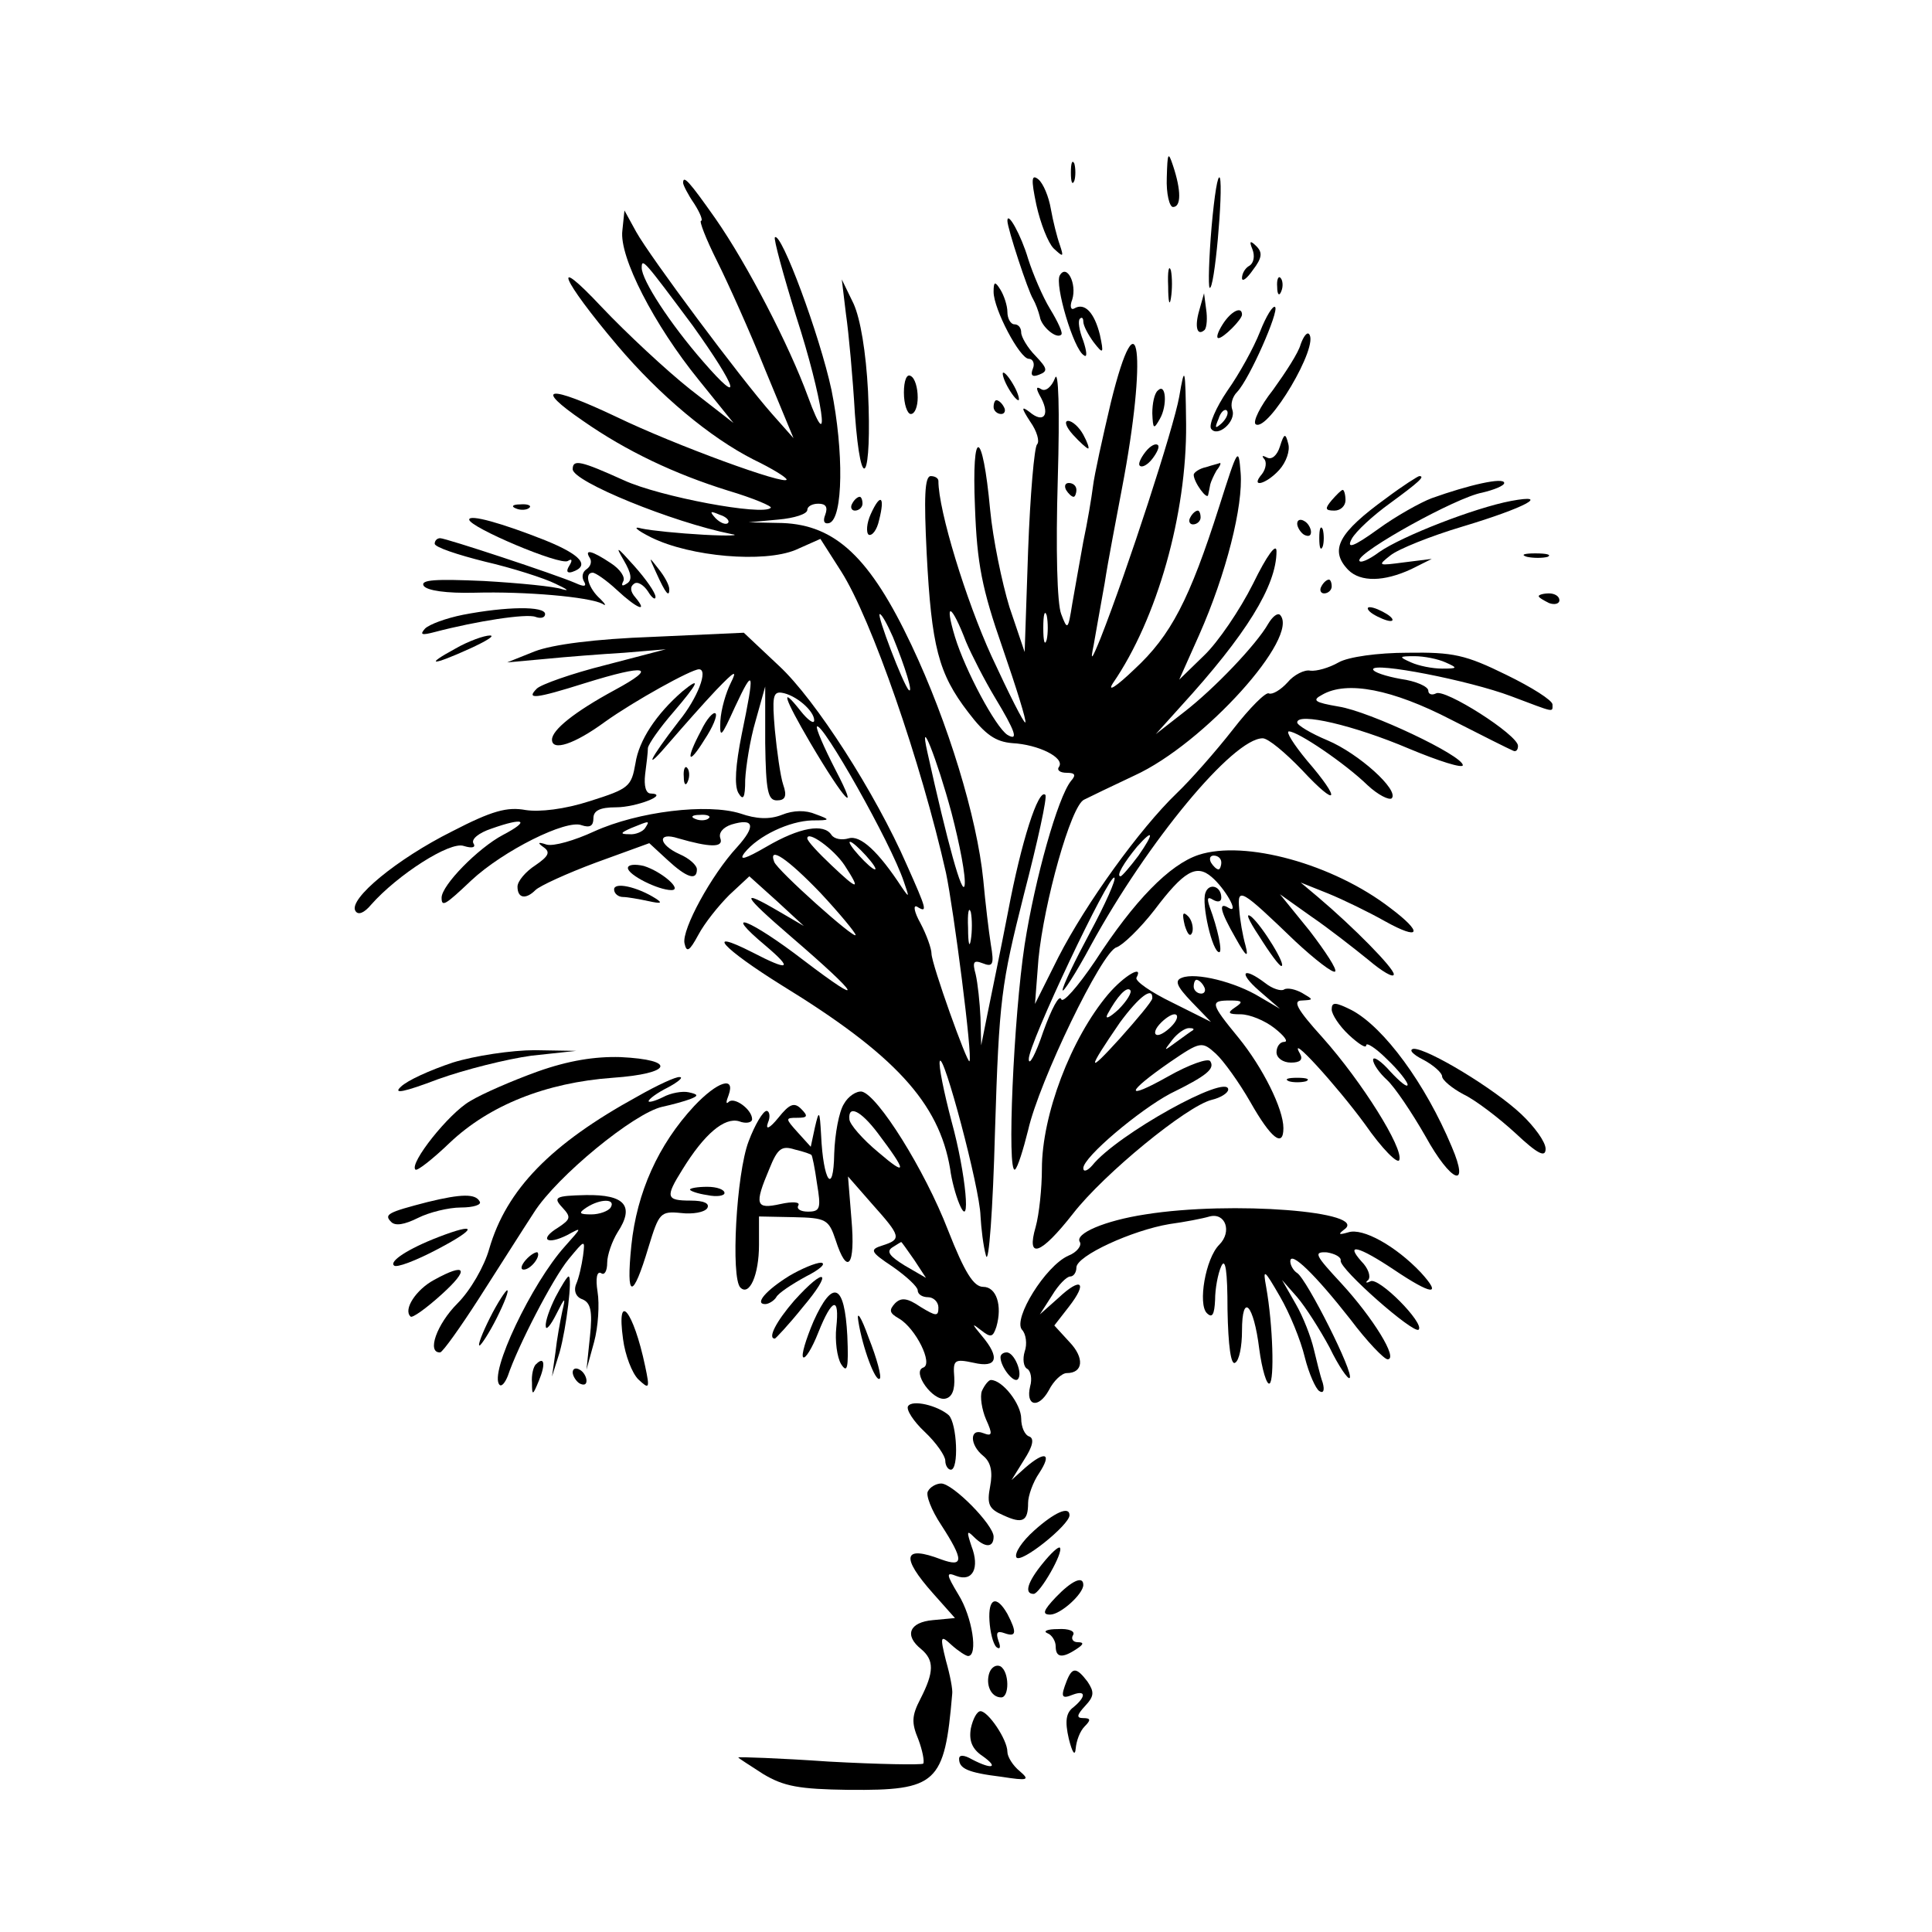 <?xml version="1.0" standalone="no"?>
<!DOCTYPE svg PUBLIC "-//W3C//DTD SVG 20010904//EN"
 "http://www.w3.org/TR/2001/REC-SVG-20010904/DTD/svg10.dtd">
<svg version="1.0" xmlns="http://www.w3.org/2000/svg"
 width="280pt" height="280pt" viewBox="0 0 280 280"
 preserveAspectRatio="xMidYMid meet">
<g transform="translate(0,280) scale(0.1,-0.1)"
fill="#000000" stroke="none">
<path d="M1691 2543 c-1 -24 4 -43 9 -43 12 0 12 24 0 60 -7 21 -8 19 -9 -17z"/>
<path d="M1552 2550 c0 -14 2 -19 5 -12 2 6 2 18 0 25 -3 6 -5 1 -5 -13z"/>
<path d="M1502 2503 c6 -27 17 -55 25 -63 14 -13 15 -13 9 5 -4 11 -10 35 -13
52 -3 18 -11 37 -18 43 -10 8 -11 1 -3 -37z"/>
<path d="M1756 2472 c-4 -46 -5 -86 -3 -89 7 -6 20 142 15 159 -3 7 -8 -25
-12 -70z"/>
<path d="M990 2535 c0 -3 7 -17 16 -30 9 -14 13 -25 10 -25 -3 0 7 -26 23 -58
16 -32 48 -103 70 -158 l41 -99 -31 35 c-46 52 -177 228 -197 264 l-17 31 -3
-29 c-5 -38 46 -137 111 -217 l50 -62 -63 49 c-34 27 -92 81 -128 119 -75 80
-59 41 23 -56 61 -72 134 -133 197 -165 27 -13 48 -26 48 -29 0 -9 -160 49
-247 91 -99 47 -121 44 -48 -6 63 -44 133 -77 210 -101 37 -11 65 -23 62 -25
-11 -12 -161 16 -213 40 -62 28 -74 31 -74 16 0 -18 145 -77 230 -94 14 -2 -4
-3 -40 -1 -36 2 -76 6 -90 9 -14 4 -8 -2 14 -13 57 -28 163 -37 209 -18 l36
16 30 -47 c44 -69 116 -277 152 -437 11 -52 39 -268 34 -273 -3 -4 -55 141
-55 156 0 7 -7 27 -16 44 -9 16 -11 27 -5 24 16 -10 14 -4 -15 61 -45 103
-132 239 -185 288 l-51 48 -132 -6 c-83 -3 -145 -11 -171 -21 l-40 -16 55 5
c30 3 82 7 115 9 l60 5 -88 -23 c-48 -12 -93 -28 -99 -34 -16 -16 -3 -15 70 8
90 28 106 24 43 -10 -59 -32 -91 -58 -91 -72 0 -17 32 -7 77 26 42 30 125 76
136 76 14 0 -2 -42 -29 -75 -44 -57 -53 -77 -13 -30 19 22 49 56 67 75 27 28
31 30 21 10 -7 -14 -14 -38 -15 -55 -1 -26 1 -24 21 20 28 60 29 53 10 -39 -9
-45 -11 -74 -5 -85 7 -12 10 -8 10 19 1 19 7 58 15 85 l14 50 0 -82 c1 -70 4
-83 17 -83 12 0 15 6 9 23 -4 12 -9 48 -12 79 -4 47 -3 56 10 54 20 -3 47 -26
47 -40 0 -6 -9 0 -20 14 -30 38 -24 19 14 -46 50 -85 73 -109 37 -40 -17 33
-29 61 -27 63 7 8 107 -168 126 -225 8 -23 8 -24 -3 -8 -34 52 -60 76 -77 71
-10 -3 -21 -1 -25 5 -11 17 -46 11 -94 -17 -31 -18 -41 -21 -32 -9 20 25 65
46 98 47 27 0 27 1 5 9 -14 6 -32 6 -49 -1 -18 -7 -37 -6 -60 2 -48 15 -148 3
-212 -26 -28 -13 -59 -22 -69 -19 -12 4 -14 3 -4 -4 10 -7 7 -13 -12 -26 -14
-9 -26 -23 -26 -31 0 -17 12 -19 26 -5 6 6 45 24 88 40 l77 28 26 -24 c28 -26
43 -31 43 -14 0 6 -11 16 -25 22 -31 14 -33 33 -2 23 45 -13 66 -14 61 0 -3 8
4 16 16 20 33 10 36 -2 8 -33 -37 -40 -80 -119 -76 -139 3 -14 7 -12 20 12 9
17 29 42 45 58 l29 27 40 -36 39 -36 -36 21 c-58 34 -54 25 18 -37 100 -86
110 -104 18 -34 -78 60 -122 77 -55 21 40 -34 34 -37 -20 -9 -71 36 -42 5 43
-48 163 -100 228 -170 244 -266 2 -16 8 -38 13 -50 18 -44 10 43 -11 119 -11
42 -19 81 -17 87 5 15 58 -184 59 -224 1 -18 4 -44 8 -58 4 -14 10 67 13 180
6 193 9 213 42 344 20 77 34 141 31 144 -10 10 -35 -68 -54 -169 -11 -57 -25
-124 -30 -149 l-9 -45 -1 40 c-1 22 -4 50 -7 63 -5 18 -3 21 10 16 15 -6 17
-2 12 27 -3 19 -8 61 -11 94 -9 90 -51 228 -104 340 -60 127 -110 174 -187
177 l-49 1 43 4 c23 2 42 8 42 14 0 5 7 9 16 9 11 0 14 -5 10 -16 -4 -10 -1
-14 6 -12 20 7 21 104 3 193 -17 79 -73 230 -82 221 -2 -2 12 -54 31 -115 38
-117 52 -212 17 -116 -27 74 -88 192 -134 258 -38 54 -47 64 -47 52z m14 -207
c65 -91 74 -120 15 -52 -48 55 -89 118 -89 136 0 15 4 10 74 -84z m51 -286
c-3 -3 -11 0 -18 7 -9 10 -8 11 6 5 10 -3 15 -9 12 -12z m239 -165 c18 -44 30
-83 23 -77 -8 8 -47 110 -42 110 3 0 11 -15 19 -33z m85 -255 c12 -46 21 -93
19 -105 -3 -18 -25 62 -54 193 -13 58 14 -10 35 -88z m-352 -8 c-3 -3 -12 -4
-19 -1 -8 3 -5 6 6 6 11 1 17 -2 13 -5z m-92 -14 c-3 -5 -14 -10 -23 -9 -14 0
-13 2 3 9 27 11 27 11 20 0z m289 -54 c24 -37 20 -37 -19 0 -19 18 -35 35 -35
39 0 12 38 -15 54 -39z m31 14 c10 -11 16 -20 13 -20 -3 0 -13 9 -23 20 -10
11 -16 20 -13 20 3 0 13 -9 23 -20z m-66 -54 c28 -30 51 -58 51 -61 0 -8 -114
94 -118 106 -9 24 20 4 67 -45z m218 -68 c-2 -13 -4 -5 -4 17 -1 22 1 32 4 23
2 -10 2 -28 0 -40z"/>
<path d="M1460 2480 c0 -11 30 -102 37 -113 4 -7 8 -18 10 -26 2 -14 24 -33
31 -26 3 2 -5 19 -16 37 -11 18 -25 51 -32 73 -10 34 -30 70 -30 55z"/>
<path d="M1815 2439 c4 -10 2 -20 -4 -24 -6 -3 -11 -11 -11 -18 0 -6 7 -1 16
12 13 17 14 25 5 34 -9 9 -11 8 -6 -4z"/>
<path d="M1693 2385 c0 -22 2 -30 4 -17 2 12 2 30 0 40 -3 9 -5 -1 -4 -23z"/>
<path d="M1536 2401 c-8 -13 20 -108 35 -116 5 -4 4 6 -1 21 -6 15 -8 29 -5
32 3 3 5 1 5 -4 0 -6 7 -19 15 -30 14 -18 15 -17 9 11 -8 32 -22 47 -37 38 -5
-3 -7 3 -3 13 7 23 -8 52 -18 35z"/>
<path d="M1851 2384 c0 -11 3 -14 6 -6 3 7 2 16 -1 19 -3 4 -6 -2 -5 -13z"/>
<path d="M1226 2345 c4 -27 10 -93 13 -145 9 -123 25 -95 19 33 -3 57 -11 105
-21 127 l-17 35 6 -50z"/>
<path d="M1440 2377 c0 -25 38 -97 51 -97 6 0 9 -7 6 -14 -4 -10 -1 -13 9 -9
13 5 12 9 -5 27 -12 12 -21 28 -21 34 0 7 -4 12 -10 12 -5 0 -10 8 -10 18 0 9
-5 24 -10 32 -8 13 -10 12 -10 -3z"/>
<path d="M1738 2350 c-7 -24 -3 -38 8 -28 3 4 4 17 2 30 l-3 23 -7 -25z"/>
<path d="M1826 2319 c-9 -23 -30 -61 -47 -85 -17 -25 -27 -49 -24 -55 9 -14
37 10 31 27 -3 8 0 19 7 26 18 19 61 117 55 123 -3 3 -13 -13 -22 -36z m-55
-132 c-10 -9 -11 -8 -5 6 3 10 9 15 12 12 3 -3 0 -11 -7 -18z"/>
<path d="M1772 2330 c-7 -11 -10 -20 -6 -20 7 0 34 27 34 34 0 13 -16 5 -28
-14z"/>
<path d="M1885 2301 c-3 -12 -22 -41 -40 -66 -19 -24 -30 -47 -25 -50 18 -11
93 115 77 131 -3 3 -8 -4 -12 -15z"/>
<path d="M1610 2217 c-12 -51 -24 -105 -26 -122 -2 -16 -8 -52 -14 -80 -5 -27
-12 -68 -16 -90 -6 -38 -7 -39 -16 -15 -6 15 -8 94 -5 195 3 102 1 161 -4 147
-5 -13 -14 -20 -20 -16 -8 5 -8 1 0 -13 13 -25 3 -37 -17 -20 -12 9 -12 6 1
-14 10 -14 14 -29 10 -33 -4 -4 -10 -73 -13 -154 l-5 -147 -22 65 c-11 36 -24
99 -28 141 -11 119 -27 122 -22 4 3 -82 10 -118 40 -204 20 -58 35 -106 33
-108 -2 -2 -24 42 -49 96 -37 81 -77 211 -77 254 0 4 -5 7 -11 7 -9 0 -10 -31
-6 -112 7 -135 17 -174 60 -230 25 -33 40 -43 64 -45 38 -2 76 -21 68 -34 -4
-5 1 -9 11 -9 12 0 14 -3 6 -12 -19 -24 -52 -141 -67 -237 -16 -105 -26 -333
-14 -326 4 3 12 29 19 57 16 71 107 259 128 265 9 3 34 27 55 54 43 57 61 67
83 48 19 -16 41 -54 25 -45 -16 10 -13 -4 10 -44 15 -27 19 -29 14 -10 -4 14
-8 37 -9 52 -3 33 2 30 81 -46 29 -27 55 -47 58 -44 3 3 -14 29 -37 59 l-43
53 45 -32 c25 -17 62 -46 83 -63 20 -17 37 -27 37 -21 0 9 -58 68 -110 112
l-25 21 40 -16 c22 -9 59 -27 82 -40 52 -29 56 -17 8 19 -83 64 -211 99 -278
77 -42 -14 -93 -66 -150 -154 -25 -37 -47 -62 -49 -55 -3 7 -14 -14 -26 -47
-11 -33 -21 -51 -21 -40 -1 21 117 270 124 263 3 -2 -13 -38 -35 -79 -22 -41
-40 -78 -40 -84 0 -5 19 24 41 65 82 150 206 300 249 300 8 0 33 -21 57 -46
52 -56 58 -45 7 14 -19 23 -31 42 -26 42 13 0 81 -46 114 -78 15 -14 31 -22
35 -19 11 12 -48 65 -93 84 -24 10 -44 22 -44 26 0 15 82 -4 162 -38 43 -18
78 -29 78 -24 0 14 -135 78 -180 85 -35 6 -39 9 -24 17 36 21 102 8 187 -36
45 -23 85 -43 90 -45 4 -2 7 1 7 7 0 16 -107 84 -119 76 -6 -3 -11 -1 -11 4 0
6 -18 14 -40 17 -22 4 -40 10 -40 14 0 11 139 -16 200 -39 64 -24 60 -24 60
-12 0 6 -30 25 -67 43 -59 29 -77 33 -143 32 -43 0 -86 -6 -100 -14 -14 -8
-32 -13 -41 -12 -8 2 -24 -6 -33 -17 -10 -11 -22 -18 -27 -16 -4 3 -28 -21
-52 -52 -25 -32 -62 -74 -82 -93 -53 -51 -131 -159 -171 -237 l-34 -68 5 65
c8 82 47 222 66 231 8 4 41 20 73 35 101 46 241 202 211 233 -4 3 -11 -3 -17
-13 -17 -30 -78 -94 -122 -128 l-41 -32 36 40 c95 104 139 175 139 225 0 13
-14 -6 -34 -47 -19 -38 -51 -85 -71 -104 l-36 -35 29 65 c39 88 64 187 60 235
-3 38 -4 36 -31 -49 -43 -135 -70 -187 -123 -236 -26 -25 -40 -34 -31 -20 64
93 107 245 106 375 -1 84 -2 87 -10 40 -8 -45 -75 -251 -114 -350 -13 -32 -15
-34 -10 -10 3 17 10 57 16 90 5 33 17 94 25 137 37 193 25 291 -16 125z m-210
-347 c8 -19 27 -56 42 -81 29 -48 35 -64 18 -54 -17 11 -61 93 -76 142 -16 53
-5 48 16 -7z m117 3 c-3 -10 -5 -2 -5 17 0 19 2 27 5 18 2 -10 2 -26 0 -35z
m578 -33 c18 -8 18 -9 -5 -9 -14 0 -34 4 -45 9 -18 8 -18 9 5 9 14 0 34 -4 45
-9z m-445 -280 c-12 -16 -24 -30 -26 -30 -7 0 5 20 24 43 24 27 25 20 2 -13z
m120 -10 c0 -5 -2 -10 -4 -10 -3 0 -8 5 -11 10 -3 6 -1 10 4 10 6 0 11 -4 11
-10z"/>
<path d="M1310 2231 c0 -17 5 -31 10 -31 6 0 10 11 10 24 0 14 -4 28 -10 31
-6 4 -10 -7 -10 -24z"/>
<path d="M1460 2240 c6 -11 13 -20 16 -20 2 0 0 9 -6 20 -6 11 -13 20 -16 20
-2 0 0 -9 6 -20z"/>
<path d="M1678 2234 c-5 -4 -8 -19 -8 -33 1 -23 2 -24 11 -8 11 19 9 53 -3 41z"/>
<path d="M1440 2210 c0 -5 5 -10 11 -10 5 0 7 5 4 10 -3 6 -8 10 -11 10 -2 0
-4 -4 -4 -10z"/>
<path d="M1555 2170 c10 -11 20 -20 22 -20 2 0 -1 9 -7 20 -6 11 -16 20 -22
20 -6 0 -3 -9 7 -20z"/>
<path d="M1855 2153 c-4 -13 -12 -20 -19 -16 -6 3 -8 3 -4 -2 4 -4 3 -14 -3
-22 -18 -21 6 -15 25 6 10 11 16 28 13 38 -4 16 -6 15 -12 -4z"/>
<path d="M1660 2145 c-7 -9 -11 -18 -8 -20 3 -3 11 1 18 10 7 9 11 18 8 20 -3
3 -11 -1 -18 -10z"/>
<path d="M1748 2123 c-10 -2 -18 -8 -18 -11 0 -11 20 -38 21 -29 1 4 2 10 3
15 1 4 5 13 9 20 5 6 7 11 5 11 -2 -1 -11 -3 -20 -6z"/>
<path d="M2009 2078 c-69 -50 -83 -75 -55 -104 18 -18 52 -17 91 1 l30 15 -40
-5 c-38 -5 -39 -5 -20 10 11 9 58 28 105 42 90 27 129 48 70 37 -53 -10 -158
-51 -191 -74 -16 -12 -29 -17 -29 -12 0 13 140 91 178 98 17 4 32 10 32 14 0
9 -52 -3 -105 -22 -16 -6 -52 -26 -78 -45 -36 -26 -46 -29 -38 -14 6 11 31 34
56 52 41 30 51 39 42 39 -2 0 -24 -14 -48 -32z"/>
<path d="M1545 2090 c3 -5 8 -10 11 -10 2 0 4 5 4 10 0 6 -5 10 -11 10 -5 0
-7 -4 -4 -10z"/>
<path d="M1930 2075 c-10 -12 -10 -15 4 -15 9 0 16 7 16 15 0 8 -2 15 -4 15
-2 0 -9 -7 -16 -15z"/>
<path d="M1235 2070 c-3 -5 -1 -10 4 -10 6 0 11 5 11 10 0 6 -2 10 -4 10 -3 0
-8 -4 -11 -10z"/>
<path d="M1262 2055 c-6 -13 -7 -27 -3 -30 5 -2 12 7 15 21 9 35 2 40 -12 9z"/>
<path d="M748 2063 c7 -3 16 -2 19 1 4 3 -2 6 -13 5 -11 0 -14 -3 -6 -6z"/>
<path d="M1725 2050 c-3 -5 -1 -10 4 -10 6 0 11 5 11 10 0 6 -2 10 -4 10 -3 0
-8 -4 -11 -10z"/>
<path d="M680 2047 c0 -11 132 -67 143 -60 6 4 7 1 2 -7 -5 -8 -3 -11 4 -9 27
9 13 25 -39 46 -63 25 -110 38 -110 30z"/>
<path d="M1880 2041 c0 -5 5 -13 10 -16 6 -3 10 -2 10 4 0 5 -4 13 -10 16 -5
3 -10 2 -10 -4z"/>
<path d="M1912 2020 c0 -14 2 -19 5 -12 2 6 2 18 0 25 -3 6 -5 1 -5 -13z"/>
<path d="M630 2012 c0 -5 33 -16 73 -26 39 -9 86 -24 102 -32 17 -8 21 -11 10
-8 -11 4 -62 9 -114 12 -69 3 -92 2 -87 -7 5 -7 33 -11 74 -10 74 2 165 -6
185 -16 6 -4 5 -1 -3 7 -17 15 -24 38 -11 38 4 0 20 -11 35 -25 29 -27 46 -34
27 -11 -8 9 -8 16 -2 20 5 4 14 -2 20 -11 6 -10 11 -13 11 -8 0 6 -14 26 -31
45 -25 28 -28 30 -15 8 11 -19 13 -29 4 -34 -6 -4 -8 -3 -5 3 4 6 -4 18 -18
27 -27 18 -39 21 -30 7 3 -5 1 -12 -5 -16 -6 -4 -7 -11 -4 -17 5 -8 1 -9 -12
-3 -30 13 -188 65 -196 65 -5 0 -8 -4 -8 -8z"/>
<path d="M2213 1993 c9 -2 23 -2 30 0 6 3 -1 5 -18 5 -16 0 -22 -2 -12 -5z"/>
<path d="M951 1970 c14 -31 19 -36 19 -24 0 6 -7 19 -16 30 -14 18 -14 18 -3
-6z"/>
<path d="M1915 1950 c-3 -5 -1 -10 4 -10 6 0 11 5 11 10 0 6 -2 10 -4 10 -3 0
-8 -4 -11 -10z"/>
<path d="M2230 1936 c0 -2 7 -6 15 -10 8 -3 15 -1 15 4 0 6 -7 10 -15 10 -8 0
-15 -2 -15 -4z"/>
<path d="M671 1909 c-25 -5 -49 -14 -55 -20 -8 -9 -5 -10 14 -5 61 16 133 27
146 22 8 -3 14 -1 14 4 0 12 -57 11 -119 -1z"/>
<path d="M1990 1910 c8 -5 20 -10 25 -10 6 0 3 5 -5 10 -8 5 -19 10 -25 10 -5
0 -3 -5 5 -10z"/>
<path d="M660 1860 c-46 -25 -34 -25 21 0 24 11 37 19 29 19 -8 0 -31 -8 -50
-19z"/>
<path d="M989 1798 c-38 -33 -63 -71 -68 -104 -6 -34 -9 -37 -66 -55 -37 -12
-73 -16 -93 -13 -27 5 -49 -1 -107 -31 -80 -40 -150 -98 -140 -115 4 -7 13 -3
23 9 38 43 114 92 134 85 13 -4 18 -2 14 4 -3 6 8 15 26 21 48 17 57 12 17 -9
-36 -19 -89 -73 -89 -91 0 -14 5 -11 43 25 46 43 138 89 160 80 12 -4 17 -1
17 10 0 11 9 16 33 16 29 0 78 19 50 20 -7 0 -10 11 -8 28 2 15 4 32 4 38 1 6
17 29 37 52 36 42 41 53 13 30z"/>
<path d="M1016 1741 c-23 -43 -19 -52 5 -13 12 18 19 35 16 38 -3 3 -13 -8
-21 -25z"/>
<path d="M991 1674 c0 -11 3 -14 6 -6 3 7 2 16 -1 19 -3 4 -6 -2 -5 -13z"/>
<path d="M910 1542 c0 -10 44 -32 63 -32 17 0 -14 27 -40 35 -13 3 -23 2 -23
-3z"/>
<path d="M890 1511 c0 -6 6 -11 13 -11 6 0 23 -3 37 -6 18 -4 21 -3 10 4 -27
17 -60 24 -60 13z"/>
<path d="M1747 1506 c-6 -16 10 -86 20 -86 5 0 -2 34 -14 66 -4 12 -3 15 5 10
7 -4 12 -3 12 3 0 17 -18 22 -23 7z"/>
<path d="M1717 1459 c4 -13 8 -18 11 -10 2 7 -1 18 -6 23 -8 8 -9 4 -5 -13z"/>
<path d="M1825 1443 c15 -24 29 -43 32 -43 8 0 -27 57 -43 71 -10 8 -5 -4 11
-28z"/>
<path d="M1606 1359 c-54 -64 -96 -175 -96 -253 0 -28 -4 -66 -9 -84 -14 -48
7 -41 54 19 45 58 165 156 201 165 13 3 24 10 24 15 0 24 -161 -65 -197 -110
-7 -8 -13 -10 -13 -4 0 16 81 84 126 108 53 26 65 36 58 47 -3 5 -31 -5 -61
-22 -64 -36 -62 -24 3 21 44 30 46 30 66 12 11 -10 34 -42 50 -70 30 -53 48
-67 48 -38 0 28 -30 88 -65 131 -41 50 -42 54 -12 54 18 0 19 -2 7 -10 -12 -8
-10 -10 8 -10 13 0 35 -9 49 -20 14 -11 21 -20 14 -20 -6 0 -11 -7 -11 -15 0
-8 9 -15 21 -15 13 0 18 4 13 13 -19 33 53 -46 94 -102 25 -36 48 -59 50 -52
6 17 -54 113 -111 177 -38 42 -44 54 -30 54 17 1 17 1 0 11 -9 5 -21 8 -26 5
-4 -3 -17 1 -27 9 -33 25 -40 16 -9 -11 l30 -26 -29 17 c-36 22 -93 36 -113
28 -11 -4 -8 -12 14 -35 l28 -29 -56 28 c-31 15 -54 31 -52 36 11 20 -18 3
-41 -24z m139 11 c3 -5 1 -10 -4 -10 -6 0 -11 5 -11 10 0 6 2 10 4 10 3 0 8
-4 11 -10z m-124 -33 c-13 -12 -20 -15 -16 -7 14 26 28 41 33 35 3 -3 -5 -16
-17 -28z m49 16 c-1 -5 -22 -30 -47 -58 -48 -53 -48 -47 0 23 28 38 48 53 47
35z m30 -38 c-7 -8 -17 -15 -22 -15 -6 0 -5 7 2 15 7 8 17 15 22 15 6 0 5 -7
-2 -15z m29 -8 c-2 -1 -13 -9 -24 -17 -19 -14 -19 -14 -6 3 7 9 18 17 24 17 6
0 8 -1 6 -3z"/>
<path d="M1930 1337 c0 -7 11 -24 25 -37 14 -13 25 -20 25 -15 0 5 14 -4 30
-20 17 -16 30 -33 30 -37 0 -5 -11 4 -25 19 -13 15 -25 23 -25 17 0 -6 9 -19
20 -29 11 -10 36 -47 56 -82 37 -67 65 -78 38 -15 -38 91 -98 173 -145 198
-24 12 -29 12 -29 1z"/>
<path d="M656 1260 c-33 -11 -66 -26 -75 -35 -12 -11 4 -8 54 11 39 14 99 29
135 34 l65 7 -60 1 c-33 0 -87 -8 -119 -18z"/>
<path d="M2063 1264 c15 -8 27 -19 27 -24 0 -5 14 -17 31 -26 17 -8 51 -34 75
-56 33 -31 44 -36 44 -23 0 10 -16 32 -35 50 -39 37 -135 95 -156 95 -8 -1 -2
-8 14 -16z"/>
<path d="M779 1247 c-36 -13 -80 -32 -98 -43 -31 -18 -88 -90 -79 -99 2 -3 25
15 50 39 57 54 139 87 236 94 86 6 94 26 11 30 -37 1 -75 -5 -120 -21z"/>
<path d="M924 1211 c-126 -69 -190 -135 -215 -221 -7 -25 -27 -60 -46 -79 -30
-30 -45 -72 -25 -71 4 1 29 36 56 78 27 42 63 99 80 125 33 52 145 144 186
153 14 3 32 8 40 11 13 5 12 7 -2 10 -9 2 -26 -1 -37 -7 -12 -6 -21 -8 -21 -6
0 3 12 12 28 20 15 8 23 15 17 15 -5 1 -33 -12 -61 -28z"/>
<path d="M1868 1233 c6 -2 18 -2 25 0 6 3 1 5 -13 5 -14 0 -19 -2 -12 -5z"/>
<path d="M1006 1197 c-52 -56 -83 -125 -91 -202 -8 -79 2 -79 25 -2 15 49 17
52 47 49 17 -2 34 1 38 7 4 7 -5 11 -24 11 -36 0 -37 5 -12 45 32 52 61 76 82
70 10 -4 19 -2 19 3 0 14 -26 33 -34 25 -4 -4 -4 0 0 10 10 28 -16 20 -50 -16z"/>
<path d="M1223 1200 c-7 -11 -13 -43 -14 -72 -1 -62 -16 -40 -19 27 -2 36 -3
37 -9 11 l-6 -28 -19 21 c-18 20 -18 21 -1 21 15 0 17 2 6 13 -10 10 -17 7
-33 -13 -13 -16 -19 -18 -15 -7 4 9 2 17 -2 17 -5 0 -17 -20 -26 -44 -18 -47
-26 -198 -12 -212 13 -13 27 18 27 62 l0 41 50 -1 c47 -1 51 -3 61 -33 17 -53
29 -38 23 30 l-5 62 35 -40 c42 -47 43 -51 15 -60 -19 -6 -18 -9 15 -31 20
-14 36 -29 36 -34 0 -6 7 -10 15 -10 8 0 15 -7 15 -15 0 -13 -3 -13 -26 1 -19
13 -28 14 -37 5 -9 -10 -8 -14 6 -22 24 -14 50 -66 35 -71 -17 -6 14 -49 32
-45 10 2 14 13 13 31 -2 25 0 27 28 21 34 -8 39 7 12 39 -15 18 -15 19 -1 8
14 -11 17 -10 22 5 9 31 0 58 -19 58 -14 0 -27 21 -51 82 -34 88 -102 196
-125 201 -8 1 -20 -7 -26 -18z m49 -42 c43 -57 43 -64 1 -28 -23 19 -42 41
-42 48 -2 21 16 13 41 -20z m-96 -32 c1 0 5 -19 8 -41 6 -36 5 -41 -13 -41
-11 0 -17 4 -14 9 3 5 -8 6 -26 2 -36 -8 -38 -1 -16 51 12 30 18 34 37 28 13
-3 24 -7 24 -8z m149 -152 l17 -26 -31 18 c-21 13 -27 20 -18 26 6 4 13 8 13
8 1 0 9 -12 19 -26z"/>
<path d="M1000 1076 c0 -2 11 -6 25 -8 14 -3 25 -1 25 3 0 5 -11 9 -25 9 -14
0 -25 -2 -25 -4z"/>
<path d="M620 1058 c-58 -15 -64 -18 -53 -29 6 -6 19 -4 39 6 16 8 44 15 62
15 18 0 31 4 27 9 -6 11 -26 11 -75 -1z"/>
<path d="M815 1050 c13 -14 12 -17 -6 -29 -28 -17 -17 -26 13 -11 22 12 22 12
-3 -16 -48 -53 -111 -185 -95 -201 3 -3 8 3 12 13 14 42 65 141 88 169 24 29
24 29 21 5 -2 -14 -6 -32 -10 -41 -4 -10 0 -19 9 -22 12 -5 15 -17 11 -54 l-5
-48 11 40 c6 22 8 55 5 73 -3 19 -1 30 5 27 5 -4 9 3 9 15 0 11 7 31 15 44 25
38 11 55 -46 54 -44 -1 -48 -3 -34 -18z m70 0 c-3 -5 -16 -10 -28 -10 -18 0
-19 2 -7 10 20 13 43 13 35 0z"/>
<path d="M1660 1040 c-59 -9 -103 -28 -95 -40 3 -5 -4 -15 -17 -20 -33 -15
-80 -91 -67 -107 6 -6 8 -21 4 -32 -3 -10 -2 -22 4 -25 5 -3 7 -15 4 -25 -7
-29 12 -33 27 -6 7 14 19 25 26 25 24 0 26 22 4 45 l-22 24 21 27 c28 36 18
44 -15 13 l-27 -24 18 28 c9 15 21 27 26 27 5 0 9 6 9 13 0 17 81 54 135 63
22 3 48 8 58 11 23 6 33 -22 14 -41 -20 -20 -31 -86 -18 -99 8 -8 11 -2 12 19
0 16 4 38 9 49 6 13 9 -7 9 -63 1 -53 5 -81 11 -77 6 3 10 24 10 46 0 57 17
39 25 -26 4 -30 11 -53 15 -50 7 4 5 84 -5 140 -5 27 -3 26 20 -14 14 -24 30
-63 36 -88 6 -24 16 -46 21 -49 6 -4 8 1 5 12 -4 11 -9 33 -13 49 -4 17 -15
46 -26 65 l-20 35 22 -25 c12 -14 33 -47 47 -73 13 -27 27 -47 29 -44 7 6 -62
143 -76 152 -5 3 -10 11 -10 17 0 16 36 -19 87 -84 24 -32 49 -58 54 -58 16 0
-21 60 -67 110 -38 41 -41 46 -21 45 12 -2 21 -7 20 -12 -2 -12 106 -107 113
-100 9 9 -58 77 -70 70 -6 -3 -8 -2 -3 2 4 5 0 17 -10 27 -24 27 -4 22 47 -12
55 -37 71 -39 39 -4 -36 38 -84 65 -105 58 -14 -4 -15 -3 -6 4 38 26 -163 42
-288 22z"/>
<path d="M635 1007 c-44 -17 -71 -35 -64 -41 3 -4 32 7 64 24 57 30 57 39 0
17z"/>
<path d="M762 974 c-7 -8 -8 -14 -3 -14 10 0 25 19 20 25 -2 1 -10 -3 -17 -11z"/>
<path d="M1144 951 c-34 -21 -51 -41 -35 -41 5 0 13 5 16 10 3 6 23 19 43 30
20 10 30 19 22 20 -8 0 -29 -9 -46 -19z"/>
<path d="M629 945 c-26 -14 -45 -43 -34 -53 2 -3 23 12 45 32 41 37 36 47 -11
21z"/>
<path d="M805 920 c-8 -16 -15 -35 -14 -42 0 -7 7 1 15 17 13 26 14 26 9 5 -3
-14 -8 -41 -10 -60 l-5 -35 11 35 c10 36 19 110 13 110 -2 0 -10 -13 -19 -30z"/>
<path d="M1151 915 c-26 -30 -39 -55 -28 -55 1 0 20 20 40 45 45 53 34 61 -12
10z"/>
<path d="M710 890 c-11 -22 -18 -40 -15 -40 2 0 14 18 25 40 11 22 18 40 15
40 -2 0 -14 -18 -25 -40z"/>
<path d="M1179 885 c-11 -26 -18 -49 -15 -52 3 -3 13 13 22 36 20 50 31 53 26
7 -2 -19 1 -43 7 -53 9 -14 11 -6 9 41 -4 76 -21 83 -49 21z"/>
<path d="M1244 885 c6 -38 25 -89 31 -83 3 2 -4 29 -16 59 -11 31 -18 41 -15
24z"/>
<path d="M903 859 c3 -23 13 -49 22 -58 16 -15 17 -14 10 19 -17 81 -42 111
-32 39z"/>
<path d="M1450 833 c0 -14 19 -38 25 -32 8 8 -5 39 -16 39 -5 0 -9 -3 -9 -7z"/>
<path d="M777 823 c-4 -3 -7 -16 -6 -27 0 -19 1 -19 10 3 10 24 8 36 -4 24z"/>
<path d="M830 811 c0 -5 5 -13 10 -16 6 -3 10 -2 10 4 0 5 -4 13 -10 16 -5 3
-10 2 -10 -4z"/>
<path d="M1423 784 c-3 -8 0 -27 6 -41 10 -22 9 -25 -4 -20 -20 8 -20 -17 0
-33 11 -9 14 -23 10 -44 -5 -26 -2 -33 19 -42 28 -13 36 -9 36 18 0 10 7 30
16 43 19 29 9 33 -20 8 l-20 -18 18 29 c13 20 15 31 8 34 -7 2 -12 14 -12 26
0 21 -27 56 -44 56 -3 0 -9 -7 -13 -16z"/>
<path d="M1316 762 c-3 -5 8 -22 24 -37 17 -16 30 -35 30 -42 0 -7 4 -13 8
-13 12 0 9 67 -3 79 -16 14 -53 23 -59 13z"/>
<path d="M1345 639 c-4 -5 5 -28 19 -49 33 -51 33 -62 0 -50 -55 21 -59 4 -12
-49 l32 -36 -32 -3 c-34 -3 -42 -22 -17 -42 19 -16 19 -33 -1 -72 -13 -25 -13
-35 -3 -59 6 -16 9 -32 7 -35 -3 -2 -64 -1 -137 3 -72 5 -131 7 -131 6 0 -1
16 -11 36 -24 30 -18 52 -22 124 -23 128 -1 139 9 150 139 1 6 -3 27 -9 48 -9
36 -8 38 8 23 10 -9 21 -16 24 -16 15 0 6 57 -14 89 -18 30 -18 33 -3 27 24
-9 34 12 22 43 -7 21 -7 24 3 14 17 -17 29 -16 29 0 0 17 -59 77 -76 77 -7 0
-16 -5 -19 -11z"/>
<path d="M1499 582 c-18 -16 -29 -33 -26 -39 6 -10 77 47 77 61 0 14 -22 4
-51 -22z"/>
<path d="M1511 534 c-22 -27 -27 -44 -13 -44 9 0 44 61 38 67 -2 2 -13 -8 -25
-23z"/>
<path d="M1530 485 c-18 -19 -20 -25 -8 -25 15 0 48 30 48 43 0 14 -17 6 -40
-18z"/>
<path d="M1434 451 c1 -16 5 -33 10 -38 5 -4 7 -1 3 9 -4 12 -2 15 9 11 17 -6
18 1 4 28 -16 28 -28 23 -26 -10z"/>
<path d="M1518 433 c6 -2 12 -11 12 -19 0 -16 9 -18 30 -4 11 7 11 10 2 10 -7
0 -10 5 -7 10 4 6 -6 10 -22 9 -15 0 -22 -3 -15 -6z"/>
<path d="M1434 376 c-6 -17 2 -36 17 -36 12 0 12 37 -1 45 -6 3 -13 -1 -16 -9z"/>
<path d="M1546 364 c-9 -23 -8 -27 9 -20 19 7 19 -3 1 -18 -11 -8 -13 -20 -7
-46 5 -20 9 -26 10 -14 1 11 6 25 13 32 9 9 9 12 -2 12 -10 0 -10 4 3 18 13
14 13 20 3 35 -16 21 -22 21 -30 1z"/>
<path d="M1407 295 c-3 -18 2 -30 17 -40 24 -17 14 -20 -15 -5 -12 7 -19 7
-19 1 0 -14 12 -20 61 -26 39 -6 42 -5 27 8 -10 8 -18 21 -18 28 0 18 -28 59
-39 59 -5 0 -11 -11 -14 -25z"/>
</g>
</svg>
